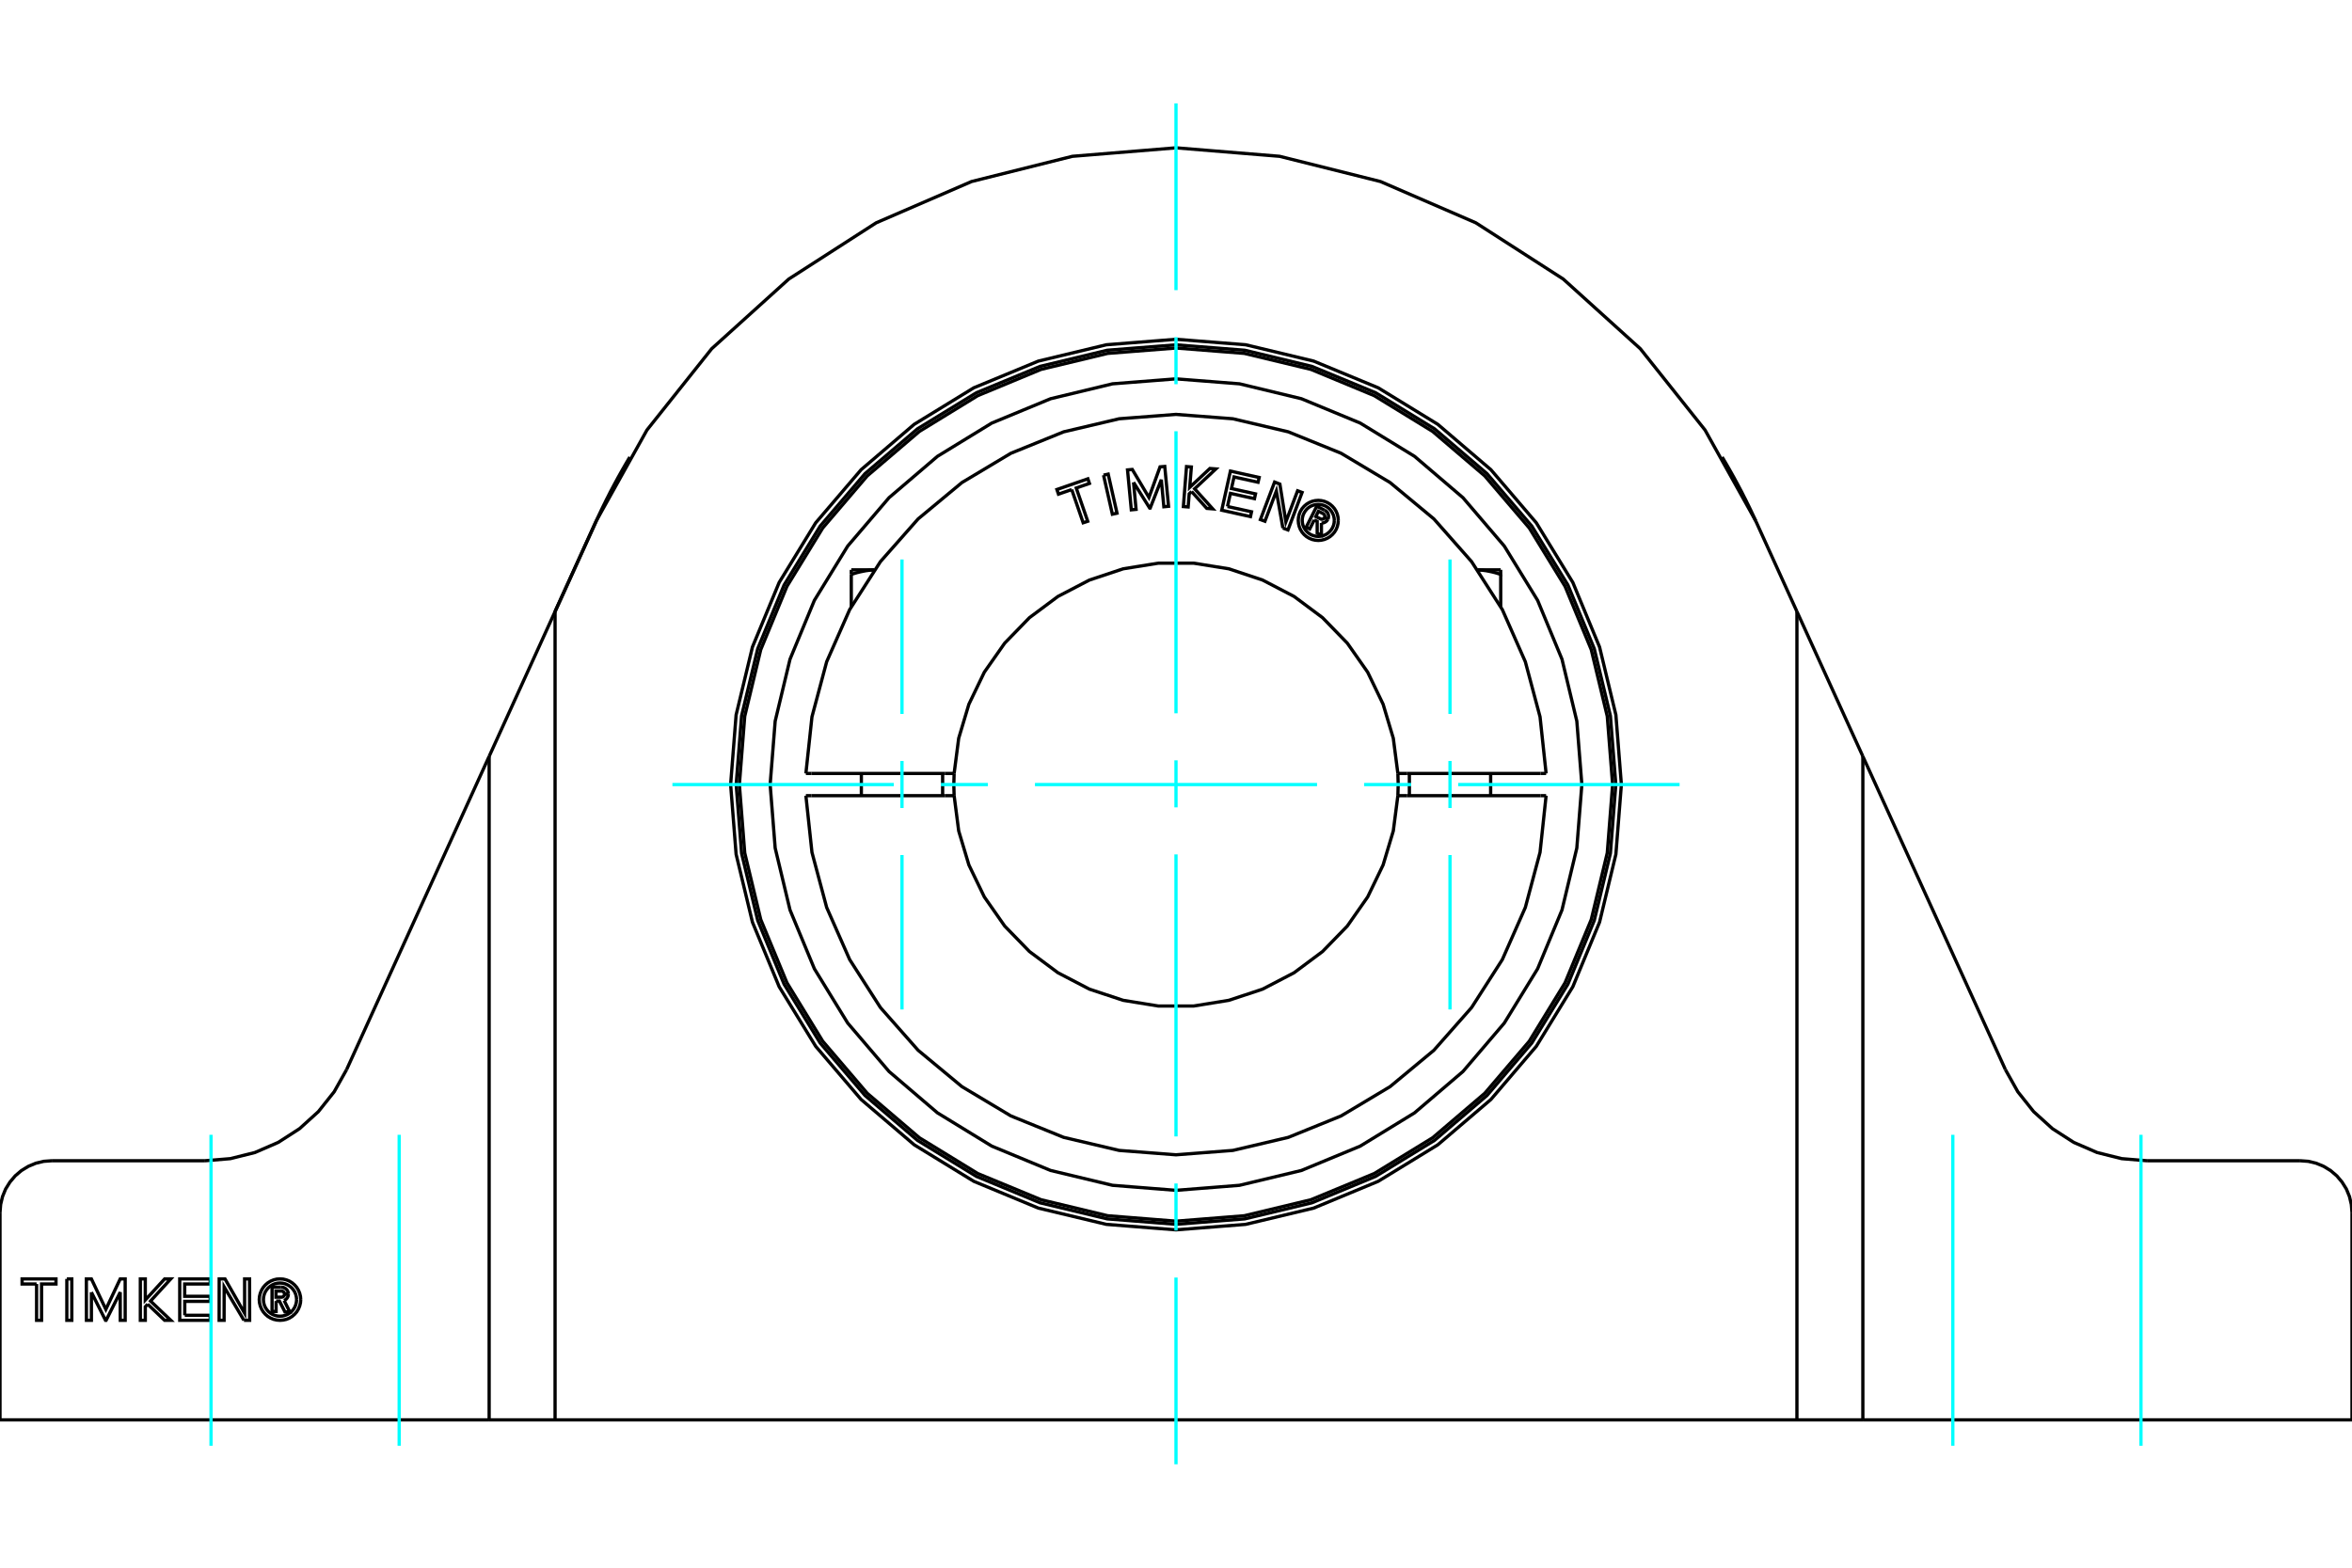 <?xml version="1.0" standalone="no"?>
<!DOCTYPE svg PUBLIC "-//W3C//DTD SVG 1.1//EN"
	"http://www.w3.org/Graphics/SVG/1.1/DTD/svg11.dtd">
<svg xmlns="http://www.w3.org/2000/svg" height="100%" width="100%" viewBox="0 0 36000 24000">
	<rect x="-1800" y="-1200" width="39600" height="26400" style="fill:#FFF"/>
	<g style="fill:none; fill-rule:evenodd" transform="matrix(1 0 0 1 0 0)">
		<g style="fill:none; stroke:#000; stroke-width:50; shape-rendering:geometricPrecision">
			<polyline points="24732,12011 24649,10958 24402,9931 23998,8955 23446,8054 22760,7251 21957,6565 21056,6013 20080,5609 19053,5362 18000,5279 16947,5362 15920,5609 14944,6013 14043,6565 13240,7251 12554,8054 12002,8955 11598,9931 11351,10958 11268,12011 11351,13064 11598,14092 12002,15068 12554,15968 13240,16771 14043,17458 14944,18009 15920,18414 16947,18660 18000,18743 19053,18660 20080,18414 21056,18009 21957,17458 22760,16771 23446,15968 23998,15068 24402,14092 24649,13064 24732,12011"/>
			<polyline points="4226,19918 4226,20077 4164,20077 4164,19706 4302,19706"/>
			<polyline points="4414,19811 4412,19794 4408,19777 4401,19762 4392,19747 4380,19735 4367,19724 4352,19716 4336,19710 4319,19707 4302,19706"/>
			<polyline points="4414,19811 4354,19811 4354,19804 4352,19797 4349,19790 4345,19784 4340,19778 4334,19774 4328,19770 4321,19767 4314,19766 4307,19765 4224,19765 4224,19859 4308,19859 4315,19858 4322,19856 4329,19854 4335,19850 4340,19845 4345,19840 4349,19834 4352,19827 4354,19820 4354,19813 4414,19813"/>
			<polyline points="4349,19910 4364,19901 4378,19891 4390,19878 4400,19863 4408,19847 4412,19830 4414,19813"/>
			<polyline points="4349,19910 4436,20084 4361,20084 4277,19918 4226,19918"/>
			<polyline points="2828,20136 3217,20136 3218,20213 2751,20213 2751,19579 3217,19579 3218,19657 2827,19657 2827,19845 3217,19845 3218,19923 2828,19923 2828,20136"/>
			<polyline points="1399,19783 1399,20213 1323,20213 1322,19579 1399,19579 1620,20045 1840,19579 1916,19579 1916,20213 1841,20213 1840,19783 1624,20213 1615,20213 1399,19783"/>
			<polyline points="560,19657 338,19657 338,19579 857,19579 857,19657 636,19657 636,20213 560,20213 560,19657"/>
			<polyline points="1023,19579 1099,19579 1099,20213 1023,20213 1023,19579"/>
			<polyline points="2260,19966 2224,20005 2224,20213 2148,20213 2148,19579 2224,19579 2224,19902 2520,19579 2614,19579 2304,19918 2614,20213 2520,20213 2260,19966"/>
			<polyline points="3734,20213 3431,19701 3430,20213 3354,20213 3355,19579 3444,19579 3744,20104 3744,19579 3820,19579 3821,20213 3734,20213"/>
			<polyline points="4603,19896 4599,19846 4587,19798 4568,19752 4542,19709 4510,19672 4472,19639 4430,19613 4384,19594 4335,19582 4286,19579 4236,19582 4188,19594 4142,19613 4099,19639 4061,19672 4029,19709 4003,19752 3984,19798 3972,19846 3968,19896 3972,19946 3984,19994 4003,20040 4029,20083 4061,20120 4099,20153 4142,20179 4188,20198 4236,20209 4286,20213 4335,20209 4384,20198 4430,20179 4472,20153 4510,20120 4542,20083 4568,20040 4587,19994 4599,19946 4603,19896"/>
			<polyline points="4540,19896 4536,19856 4527,19818 4512,19781 4491,19747 4465,19716 4435,19691 4401,19670 4364,19654 4325,19645 4286,19642 4246,19645 4207,19654 4170,19670 4136,19691 4106,19716 4080,19747 4059,19781 4044,19818 4035,19856 4032,19896 4035,19936 4044,19974 4059,20011 4080,20045 4106,20076 4136,20101 4170,20122 4207,20137 4246,20147 4286,20150 4325,20147 4364,20137 4401,20122 4435,20101 4465,20076 4491,20045 4512,20011 4527,19974 4536,19936 4540,19896"/>
			<polyline points="26873,7974 26098,6584 25107,5339 23927,4272 22589,3411 21129,2779 19586,2393 18000,2263"/>
			<polyline points="26360,6997 26360,6998 26362,7001 26364,7005 26368,7012 26373,7020 26380,7030 26387,7043 26395,7057 26405,7073 26415,7091 26427,7111 26439,7132 26452,7155 26466,7179 26480,7204 26495,7230 26510,7257 26526,7286 26543,7316 26560,7348 26578,7381 26597,7416 26616,7452 26636,7490 26657,7529 26677,7569 26698,7611 26720,7653 26741,7697 26763,7741 26785,7786 26807,7832 26829,7879 26851,7926 26873,7974"/>
			<line x1="7487" y1="11579" x2="8496" y2="9362"/>
			<line x1="7487" y1="21737" x2="7487" y2="11579"/>
			<line x1="8496" y1="21737" x2="7487" y2="21737"/>
			<polyline points="8496,21737 8496,9362 9127,7974"/>
			<line x1="27504" y1="21737" x2="8496" y2="21737"/>
			<line x1="27504" y1="21737" x2="27504" y2="9362"/>
			<line x1="26873" y1="7974" x2="27504" y2="9362"/>
			<polyline points="18000,2263 16414,2393 14871,2779 13411,3411 12073,4272 10893,5339 9902,6584 9127,7974"/>
			<polyline points="24817,12011 24733,10945 24483,9905 24074,8917 23515,8004 22820,7191 22007,6496 21095,5937 20107,5528 19066,5278 18000,5194 16934,5278 15893,5528 14905,5937 13993,6496 13180,7191 12485,8004 11926,8917 11517,9905 11267,10945 11183,12011 11267,13078 11517,14118 11926,15106 12485,16018 13180,16832 13993,17526 14905,18085 15893,18495 16934,18744 18000,18828 19066,18744 20107,18495 21095,18085 22007,17526 22820,16832 23515,16018 24074,15106 24483,14118 24733,13078 24817,12011"/>
			<line x1="27504" y1="9362" x2="28513" y2="11579"/>
			<line x1="28513" y1="21737" x2="27504" y2="21737"/>
			<line x1="28513" y1="11579" x2="28513" y2="21737"/>
			<line x1="36000" y1="21737" x2="28513" y2="21737"/>
			<line x1="36000" y1="18563" x2="36000" y2="21737"/>
			<polyline points="36000,18563 35990,18439 35961,18318 35914,18203 35848,18097 35768,18002 35673,17921 35567,17856 35452,17808 35331,17779 35207,17770"/>
			<line x1="32862" y1="17770" x2="35207" y2="17770"/>
			<polyline points="30695,16375 30885,16714 31127,17018 31415,17279 31741,17489 32098,17644 32475,17738 32862,17770"/>
			<line x1="28513" y1="11579" x2="30695" y2="16375"/>
			<line x1="5305" y1="16375" x2="7487" y2="11579"/>
			<polyline points="3138,17770 3525,17738 3902,17644 4259,17489 4585,17279 4873,17018 5115,16714 5305,16375"/>
			<line x1="793" y1="17770" x2="3138" y2="17770"/>
			<polyline points="793,17770 669,17779 548,17808 433,17856 327,17921 232,18002 152,18097 86,18203 39,18318 10,18439 0,18563"/>
			<line x1="0" y1="21737" x2="0" y2="18563"/>
			<line x1="7487" y1="21737" x2="0" y2="21737"/>
			<polyline points="9127,7974 9149,7926 9171,7879 9193,7832 9215,7786 9237,7741 9259,7697 9280,7653 9302,7611 9323,7569 9343,7529 9364,7490 9384,7452 9403,7416 9422,7381 9440,7348 9457,7316 9474,7286 9490,7257 9505,7230 9520,7204 9534,7179 9548,7155 9561,7132 9573,7111 9585,7091 9595,7073 9605,7057 9613,7043 9620,7030 9627,7020 9632,7012 9636,7005 9638,7001 9640,6998 9640,6997"/>
			<line x1="8496" y1="9362" x2="9127" y2="7974"/>
			<polyline points="13030,8794 13041,8790 13052,8786 13063,8783 13074,8780 13084,8776 13095,8773 13106,8770 13116,8767 13127,8764 13137,8762 13147,8759 13157,8757 13168,8754 13178,8752 13188,8750 13198,8748 13208,8746 13218,8744 13228,8742 13238,8740 13247,8738 13257,8737 13267,8735 13277,8734 13286,8733 13296,8731 13306,8730 13315,8729 13325,8728 13335,8728 13344,8727 13354,8726 13363,8726 13373,8725 13383,8725"/>
			<line x1="13030" y1="9288" x2="13030" y2="8794"/>
			<line x1="13030" y1="8724" x2="13030" y2="8794"/>
			<line x1="13030" y1="8724" x2="13383" y2="8724"/>
			<line x1="22970" y1="9288" x2="22970" y2="8794"/>
			<polyline points="22617,8725 22627,8725 22637,8726 22646,8726 22656,8727 22665,8728 22675,8728 22685,8729 22694,8730 22704,8731 22714,8733 22723,8734 22733,8735 22743,8737 22753,8738 22762,8740 22772,8742 22782,8744 22792,8746 22802,8748 22812,8750 22822,8752 22832,8754 22843,8757 22853,8759 22863,8762 22873,8764 22884,8767 22894,8770 22905,8773 22916,8776 22926,8780 22937,8783 22948,8786 22959,8790 22970,8794 22970,8724"/>
			<line x1="22617" y1="8724" x2="22970" y2="8724"/>
			<polyline points="20116,7960 20047,8098 19993,8071 20154,7750 20273,7810"/>
			<polyline points="20325,7949 20331,7934 20334,7917 20335,7901 20333,7884 20329,7868 20322,7853 20313,7840 20301,7828 20288,7818 20273,7810"/>
			<polyline points="20325,7949 20274,7923 20276,7917 20278,7910 20278,7903 20277,7896 20275,7889 20272,7882 20269,7876 20264,7871 20258,7867 20252,7863 20180,7827 20140,7908 20213,7944 20219,7947 20226,7948 20233,7949 20240,7948 20247,7947 20253,7944 20259,7940 20265,7936 20269,7931 20273,7925 20324,7950"/>
			<polyline points="20226,8006 20243,8006 20260,8003 20276,7997 20291,7988 20304,7978 20315,7965 20324,7950"/>
			<polyline points="20226,8006 20226,8195 20161,8162 20161,7982 20116,7960"/>
			<polyline points="18788,7754 19156,7835 19140,7909 18700,7811 18833,7212 19273,7310 19256,7383 18888,7302 18849,7479 19217,7561 19201,7634 18833,7553 18788,7754"/>
			<polyline points="17350,7384 17389,7798 17316,7805 17258,7194 17331,7187 17586,7616 17756,7147 17828,7141 17886,7751 17814,7758 17775,7344 17605,7778 17597,7778 17350,7384"/>
			<polyline points="16404,7495 16201,7565 16177,7494 16651,7330 16675,7401 16473,7471 16649,7980 16579,8003 16404,7495"/>
			<polyline points="16891,7274 16962,7258 17097,7856 17026,7872 16891,7274"/>
			<polyline points="18239,7525 18202,7560 18186,7761 18113,7755 18161,7143 18235,7149 18210,7461 18519,7172 18610,7179 18285,7483 18562,7790 18471,7783 18239,7525"/>
			<polyline points="19636,8084 19536,7517 19361,7980 19292,7954 19509,7380 19590,7411 19682,7988 19861,7514 19930,7539 19714,8113 19636,8084"/>
			<polyline points="20484,7967 20480,7919 20469,7872 20451,7828 20426,7787 20394,7750 20358,7719 20317,7694 20272,7675 20225,7664 20178,7660 20130,7664 20083,7675 20038,7694 19997,7719 19961,7750 19929,7787 19904,7828 19886,7872 19875,7919 19871,7967 19875,8015 19886,8062 19904,8106 19929,8147 19961,8184 19997,8215 20038,8240 20083,8259 20130,8270 20178,8274 20225,8270 20272,8259 20317,8240 20358,8215 20394,8184 20426,8147 20451,8106 20469,8062 20480,8015 20484,7967"/>
			<polyline points="20423,7967 20420,7929 20411,7891 20396,7856 20376,7823 20351,7793 20322,7768 20289,7748 20253,7734 20216,7725 20178,7722 20139,7725 20102,7734 20066,7748 20033,7768 20004,7793 19979,7823 19959,7856 19944,7891 19935,7929 19932,7967 19935,8005 19944,8043 19959,8078 19979,8111 20004,8140 20033,8165 20066,8186 20102,8200 20139,8209 20178,8212 20216,8209 20253,8200 20289,8186 20322,8165 20351,8140 20376,8111 20396,8078 20411,8043 20420,8005 20423,7967"/>
			<line x1="14468" y1="11841" x2="14604" y2="11841"/>
			<line x1="12421" y1="11841" x2="14468" y2="11841"/>
			<line x1="12335" y1="11841" x2="12421" y2="11841"/>
			<line x1="12421" y1="12181" x2="12335" y2="12181"/>
			<line x1="14468" y1="12181" x2="12421" y2="12181"/>
			<line x1="14604" y1="12181" x2="14468" y2="12181"/>
			<line x1="21532" y1="12181" x2="21396" y2="12181"/>
			<line x1="23579" y1="12181" x2="21532" y2="12181"/>
			<line x1="23665" y1="12181" x2="23579" y2="12181"/>
			<polyline points="14604,11841 14599,12011 14604,12181"/>
			<polyline points="21396,12181 21401,12011 21396,11841"/>
			<line x1="23579" y1="11841" x2="23665" y2="11841"/>
			<line x1="21532" y1="11841" x2="23579" y2="11841"/>
			<line x1="21396" y1="11841" x2="21532" y2="11841"/>
			<polyline points="12335,12181 12428,13049 12653,13892 13005,14690 13476,15425 14053,16079 14724,16636 15473,17084 16281,17412 17130,17612 18000,17679 18870,17612 19719,17412 20527,17084 21276,16636 21947,16079 22524,15425 22995,14690 23347,13892 23572,13049 23665,12181"/>
			<polyline points="14604,12181 14674,12721 14830,13242 15066,13731 15378,14177 15757,14567 16193,14892 16675,15143 17191,15314 17728,15401 18272,15401 18809,15314 19325,15143 19807,14892 20243,14567 20622,14177 20934,13731 21170,13242 21326,12721 21396,12181"/>
			<polyline points="21396,11841 21326,11302 21170,10781 20934,10291 20622,9846 20243,9456 19807,9131 19325,8880 18809,8708 18272,8622 17728,8622 17191,8708 16675,8880 16193,9131 15757,9456 15378,9846 15066,10291 14830,10781 14674,11302 14604,11841"/>
			<polyline points="23665,11841 23572,10974 23347,10131 22995,9333 22524,8598 21947,7944 21276,7387 20527,6939 19719,6611 18870,6411 18000,6344 17130,6411 16281,6611 15473,6939 14724,7387 14053,7944 13476,8598 13005,9333 12653,10131 12428,10974 12335,11841"/>
			<polyline points="24683,12011 24601,10966 24356,9946 23955,8977 23407,8083 22726,7286 21928,6605 21034,6057 20065,5655 19045,5410 18000,5328 16955,5410 15935,5655 14966,6057 14072,6605 13274,7286 12593,8083 12045,8977 11644,9946 11399,10966 11317,12011 11399,13057 11644,14077 12045,15045 12593,15940 13274,16737 14072,17418 14966,17966 15935,18367 16955,18612 18000,18695 19045,18612 20065,18367 21034,17966 21928,17418 22726,16737 23407,15940 23955,15045 24356,14077 24601,13057 24683,12011"/>
			<polyline points="24212,12011 24135,11040 23908,10092 23535,9191 23025,8360 22392,7619 21651,6986 20820,6477 19919,6104 18972,5876 18000,5800 17028,5876 16081,6104 15180,6477 14349,6986 13608,7619 12975,8360 12465,9191 12092,10092 11865,11040 11788,12011 11865,12983 12092,13931 12465,14831 12975,15662 13608,16404 14349,17037 15180,17546 16081,17919 17028,18146 18000,18223 18972,18146 19919,17919 20820,17546 21651,17037 22392,16404 23025,15662 23535,14831 23908,13931 24135,12983 24212,12011"/>
			<line x1="14428" y1="12181" x2="14428" y2="11841"/>
			<line x1="13184" y1="11841" x2="13184" y2="12181"/>
			<line x1="22816" y1="12181" x2="22816" y2="11841"/>
			<line x1="21572" y1="11841" x2="21572" y2="12181"/>
		</g>
		<g style="fill:none; stroke:#0FF; stroke-width:50; shape-rendering:geometricPrecision">
			<line x1="3230" y1="22134" x2="3230" y2="17373"/>
			<line x1="32770" y1="22134" x2="32770" y2="17373"/>
			<line x1="18000" y1="22417" x2="18000" y2="19558"/>
			<line x1="18000" y1="18838" x2="18000" y2="18118"/>
			<line x1="18000" y1="17398" x2="18000" y2="13080"/>
			<line x1="18000" y1="12360" x2="18000" y2="11640"/>
			<line x1="18000" y1="10920" x2="18000" y2="6602"/>
			<line x1="18000" y1="5882" x2="18000" y2="5162"/>
			<line x1="18000" y1="4442" x2="18000" y2="1583"/>
			<line x1="6110" y1="22134" x2="6110" y2="17373"/>
			<line x1="29890" y1="22134" x2="29890" y2="17373"/>
			<line x1="10292" y1="12011" x2="13681" y2="12011"/>
			<line x1="14401" y1="12011" x2="15121" y2="12011"/>
			<line x1="15841" y1="12011" x2="20159" y2="12011"/>
			<line x1="20879" y1="12011" x2="21599" y2="12011"/>
			<line x1="22319" y1="12011" x2="25708" y2="12011"/>
			<line x1="13806" y1="15454" x2="13806" y2="13090"/>
			<line x1="13806" y1="12370" x2="13806" y2="11650"/>
			<line x1="13806" y1="10930" x2="13806" y2="8565"/>
			<line x1="22194" y1="15454" x2="22194" y2="13090"/>
			<line x1="22194" y1="12370" x2="22194" y2="11650"/>
			<line x1="22194" y1="10930" x2="22194" y2="8565"/>
		</g>
	</g>
</svg>
